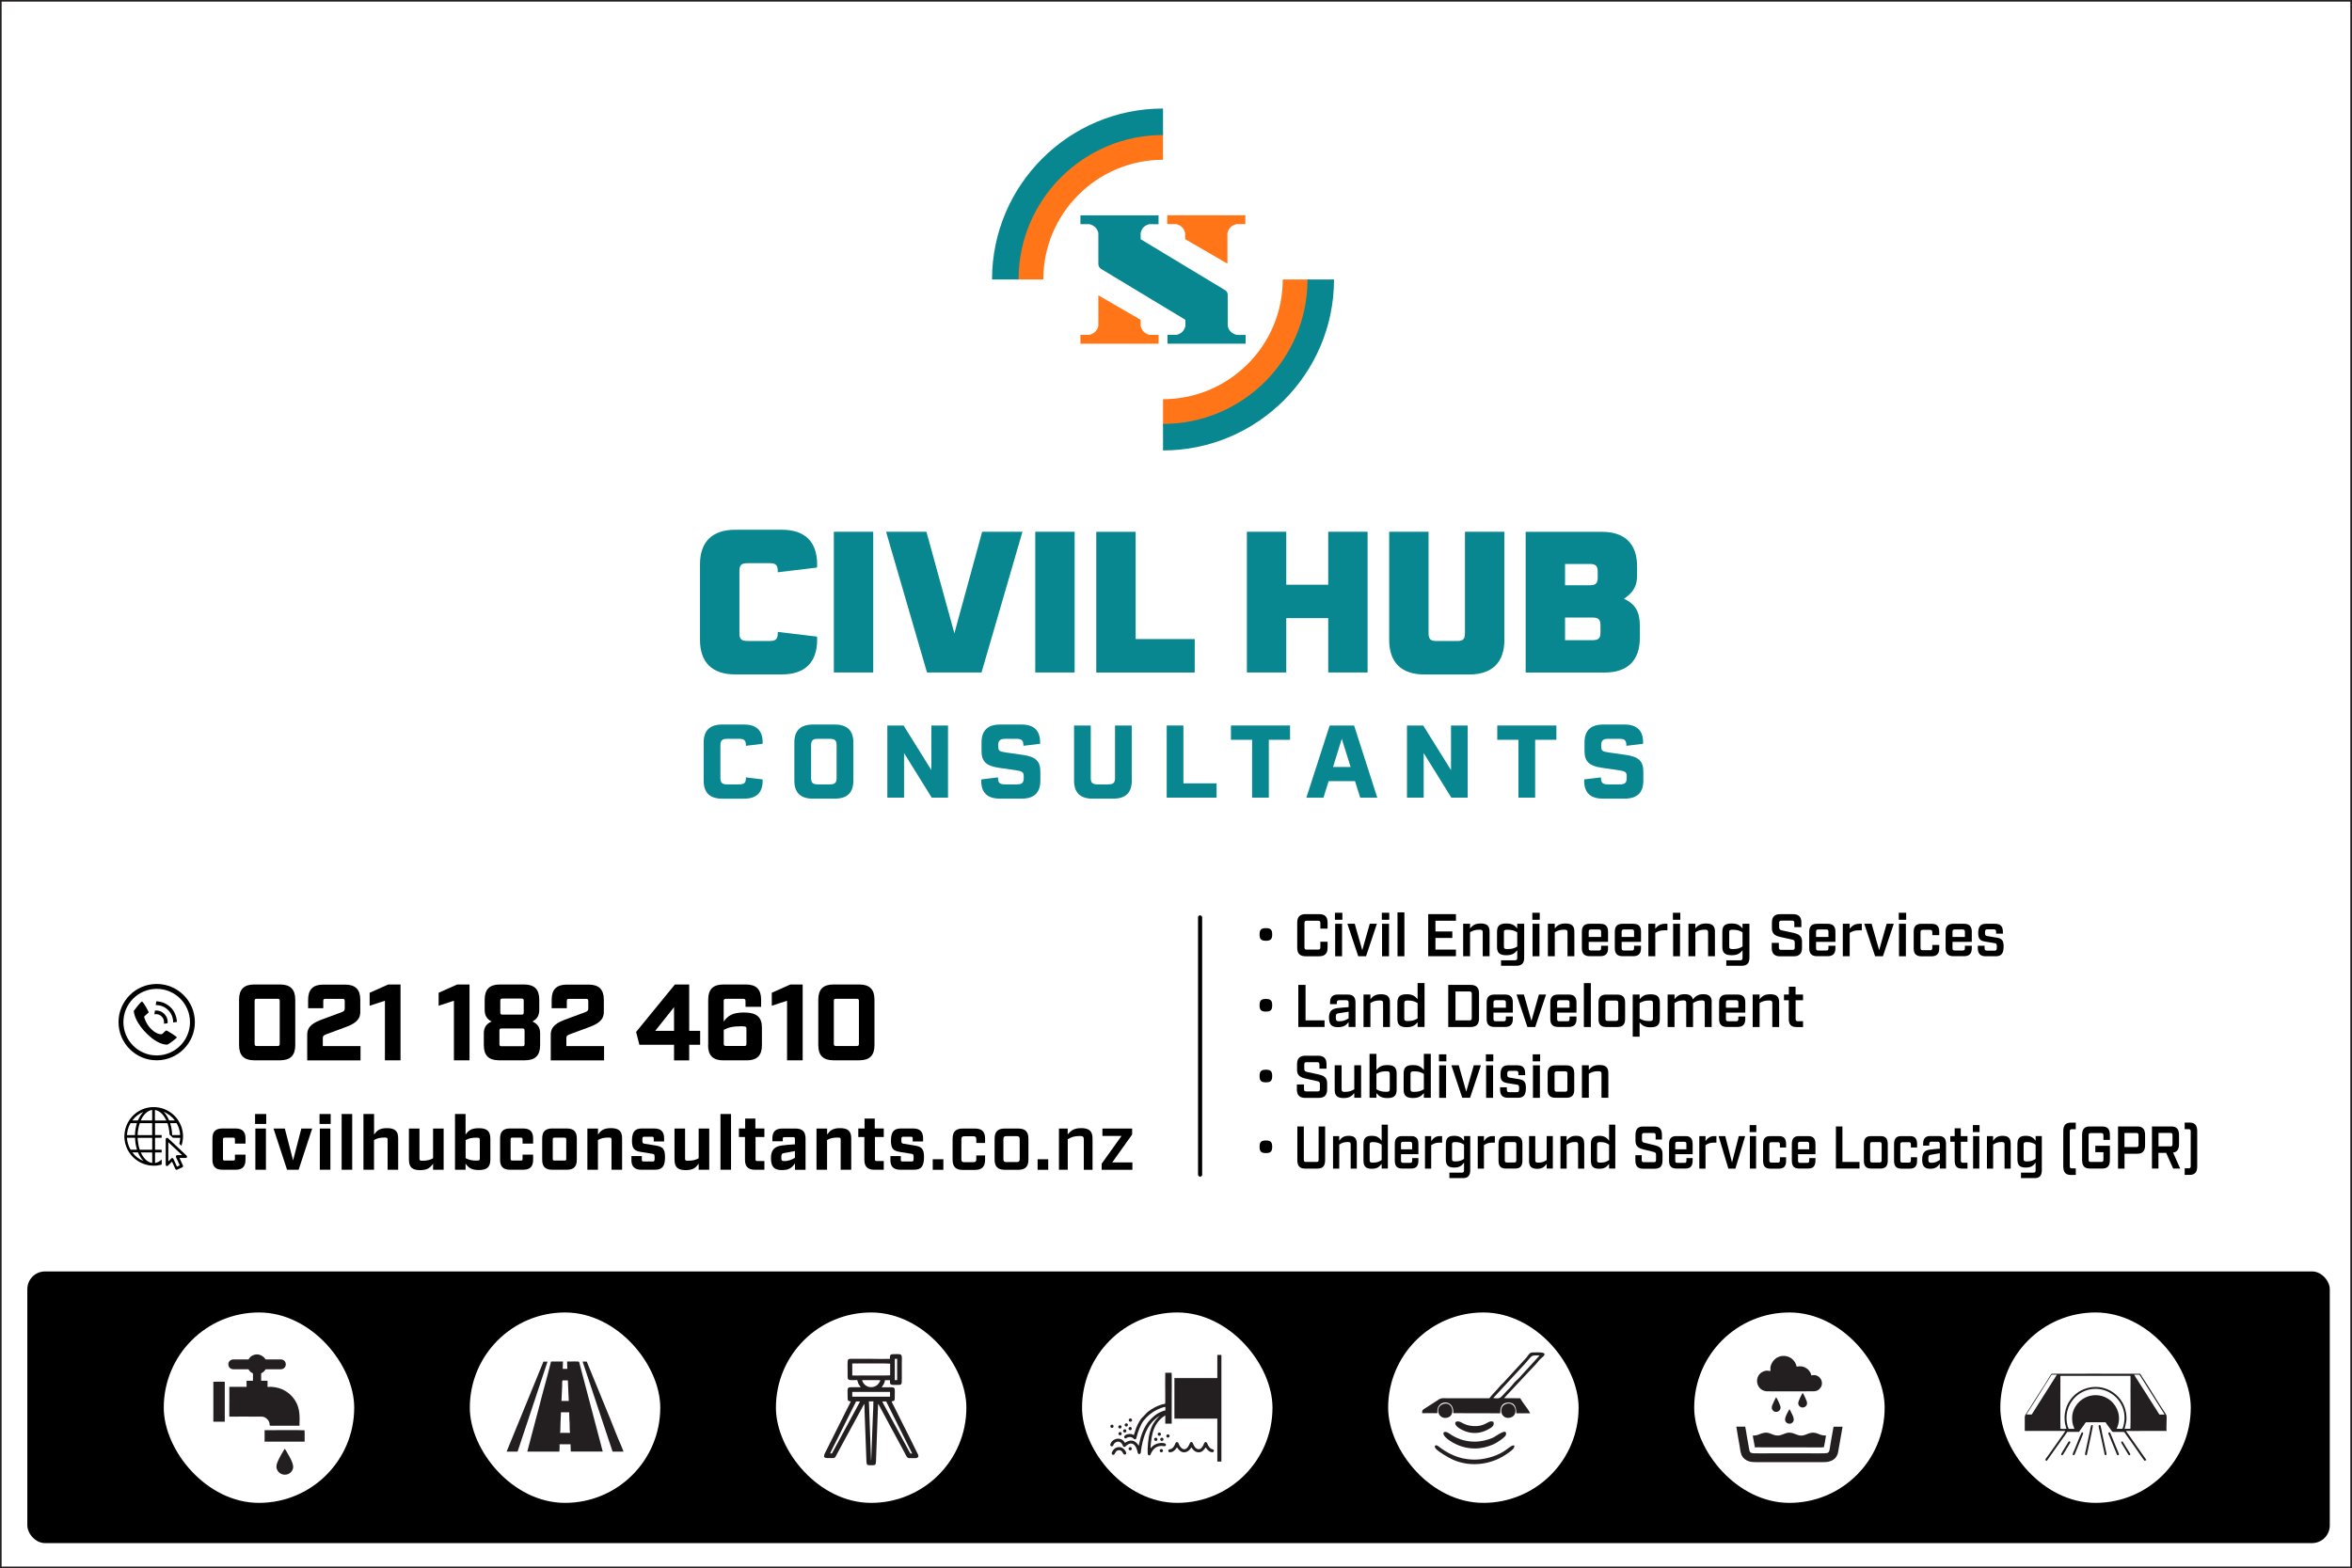 <?xml version="1.0" encoding="UTF-8"?><svg id="Layer_2" xmlns="http://www.w3.org/2000/svg" viewBox="0 0 409.76 273.27"><rect x="0" y="0" width="409.76" height="273.27" fill="#333333" stroke="none"/><defs><style>.cls-1,.cls-2{fill:#fff;}.cls-3,.cls-4{fill:#ff7517;}.cls-5,.cls-6{fill:#098791;}.cls-6,.cls-7,.cls-4{fill-rule:evenodd;}.cls-7{fill:#231f20;}.cls-2{stroke:#231f20;stroke-miterlimit:10;stroke-width:.28px;}</style></defs><g id="Layer_1-2"><rect class="cls-2" x=".14" y=".14" width="409.47" height="272.98"/><rect x="4.76" y="221.55" width="401.13" height="47.34" rx="3.09" ry="3.09"/><rect class="cls-1" x="28.53" y="228.7" width="33.18" height="33.18" rx="16.59" ry="16.59"/><rect class="cls-1" x="81.85" y="228.7" width="33.18" height="33.18" rx="16.59" ry="16.59"/><rect class="cls-1" x="135.18" y="228.7" width="33.18" height="33.18" rx="16.59" ry="16.59"/><rect class="cls-1" x="188.51" y="228.7" width="33.18" height="33.18" rx="16.59" ry="16.59"/><rect class="cls-1" x="241.84" y="228.7" width="33.18" height="33.18" rx="16.59" ry="16.59"/><rect class="cls-1" x="295.16" y="228.7" width="33.18" height="33.18" rx="16.59" ry="16.59"/><rect class="cls-1" x="348.49" y="228.7" width="33.18" height="33.18" rx="16.59" ry="16.59"/><g><path class="cls-7" d="M43.28,238.6h-2.19c-.42,0-.65,.04-.96-.16-.23-.15-.36-.46-.35-.73,0-.35,.2-.57,.41-.7,.27-.17,.6-.13,.95-.13h2.17l.1-.19c.63-.81,1.77-.96,2.62-.13,.08,.08,.19,.27,.27,.32h2.17c.38,0,.65-.04,.94,.14,.49,.3,.53,1.1,0,1.44-.29,.18-.58,.14-.95,.14h-2.17c-.12,.19-.2,.27-.36,.42-.21,.2-.41,.25-.43,.32v1.26h1.11v1.07c.85-.08,1.86,.11,2.53,.41,.99,.45,1.77,1.12,2.34,2.07,.81,1.36,.74,2.73,.69,4.28h-3.45c-2.15,0-1.65,.13-1.76-.4-.04-.19-.09-.3-.19-.47l-.1-.15h-.01c-.17-.22-.44-.42-.74-.51-.24-.07-.54-.05-.8-.05-.45,0-4.95-.02-5.17,0v-1.67c.02-1.15,0-2.36,0-3.52h3.01v-1.06h1.11c0-1.7,.1-1.14-.34-1.49h-.01c-.13-.12-.18-.16-.29-.3-.06-.08-.09-.13-.15-.22Z"/><path class="cls-7" d="M53.05,249.23c.05,.16,.02,1.69,.02,1.98h-6.97v-2c.36,0,6.77-.03,6.95,.02Z"/><path class="cls-7" d="M39.17,247.74h-2v-6.95c.19-.04,1.66-.02,1.99-.02v6.96Z"/><path class="cls-7" d="M49.63,252.47c.07,.08,.3,.47,.36,.58,.35,.65,.69,1.13,.94,1.85,.2,.58,.22,.97-.1,1.45-.11,.17-.33,.36-.5,.45h-.02c-.95,.51-2.09-.16-2.15-1.16-.03-.49,.23-1,.44-1.43l.19-.36v-.02l.02-.02v-.02l.46-.79c.06-.1,.12-.19,.17-.28,.04-.06,.04-.07,.08-.14l.1-.12s0,0,.02-.01Z"/></g><g><path class="cls-7" d="M97.73,246.1h1.43l.04,1.36c0,.21,.04,.23,.04,.43,0,.31,0,1.64,.08,1.79h-1.75c.07-.15,.07-1.48,.08-1.79,0-.32,.04-.33,.04-.88,0-.31,.04-.56,.04-.91h0Zm.24-5.57h.96c0,.21,.04,.41,.04,.88l.08,1.79c0,.37,.04,.57,.04,.92h-1.27c0-.69,.12-2.01,.12-2.67,0-.16,0-.32,0-.48,0-.2,.04-.22,.04-.44h0Zm-6.09,12.42h5.57c0-.25,.04-.33,.04-.6v-.68h1.91l.04,1.27h5.57l-4.02-15.25c-.16-.59,.21-.44-2.19-.44l.04,1.27h-.8l.04-1.27h-1.99c-.14,0-.13,.14-.19,.41-.59,2.4-1.36,5-1.95,7.4-.16,.65-.35,1.32-.52,1.95l-1.56,5.92Z"/><path class="cls-7" d="M88.26,252.95h1.91l5.22-15.68h-.72c-.07,.14-.14,.34-.19,.48l-6.22,15.2Z"/><path class="cls-7" d="M106.73,252.95h1.9l-.38-.97c-.59-1.31-1.44-3.5-2-4.89l-4.03-9.83h-.72l5.22,15.68Z"/></g><g><path class="cls-7" d="M212.09,240.11c-.06,.04-.14,.03-.22,.03h-7.26v7.04c1.25,0,2.5,0,3.75,0,1.13,0,2.41,.02,3.53,0,.03,0,.08,0,.11,0,.1,0,.05,0,.08,.03v7.48h.71v-18.59h-.71v4.01Z"/><path class="cls-7" d="M203,244.6c-.75,.13-1.4,.41-1.99,.73-.28,.15-.59,.35-.82,.53-.14,.11-.25,.19-.38,.31l-1,1.05c-.93,1.28-1.18,2.69-1.27,2.84-.26-.12-.44-.21-.79-.19-1.18,.09-1.01,.86-.57,.76,.07-.02,.09-.05,.15-.09,.29-.21,.81-.19,1.13,.11,.05,.04,.07,.09,.13,.13,.13,.08,.3,0,.35-.08,.04-.07,.09-.31,.11-.4,.21-.85,.69-2.15,1.23-2.8,.63-.77,1.33-1.37,2.23-1.82,.35-.18,1.08-.48,1.52-.53v.62c-.31,.04-.74,.23-.99,.35-.61,.28-1.08,.7-1.55,1.17-.2,.19-.47,.5-.62,.73-.41,.62-.64,1.07-.91,1.78-.12,.33-.24,.69-.32,1.03-.04,.16-.23,1.04-.26,1.1l-.02-.02c-.15-.2-.11-.24-.38-.49-.92-.88-1.88-.03-1.99,0-.18-.2-.16-.32-.52-.55-.61-.39-1.51-.11-1.87,.47-.08,.13-.11,.26-.17,.36v.15s.14,.27,.38,.16c.16-.07,.15-.24,.24-.38,.28-.43,1.08-.73,1.51,.13,.08,.16,.07,.32,.24,.36,.28,.08,.32-.21,.77-.45,.15-.08,.29-.14,.49-.13,.65,.01,.97,.83,1.1,1.35,.05,.19,.04,.35,.16,.44,.17,.12,.37,0,.41-.14,.04-.12,.05-.39,.07-.53,.24-1.66,.77-3.59,1.91-4.85,.3-.33,.89-.88,1.36-1.11-.02,.03-.24,.23-.29,.27l-.52,.6c-.44,.67-.63,.94-.91,1.91-.17,.6-.28,1.26-.34,1.92-.03,.36-.16,1.94,.02,2.13,.11,.11,.29,.1,.38-.02,.04-.05,.14-.3,.18-.38,.41-.81,1.13-1.33,2.19-1.13,.41,.08,.48-.41,.11-.5-.33-.08-.71-.07-1.04,0-.4,.08-.84,.29-1.11,.57l-.28,.31c-.03-.45,.1-1.41,.17-1.87,.09-.54,.25-1.15,.45-1.62,.32-.75,.73-1.29,1.29-1.79,.17-.15,.38-.28,.59-.43,.06-.03-.07-.05,.07-.02v1.42h1.09c0-.37,.01-.74,0-1.11v-3.32c0-.73,.04-3.8-.02-4.42h-1.08c-.04,.87,0,1.8,0,2.67v2.02c0,.08,.03,.6-.03,.65Z"/><path class="cls-7" d="M205.06,252.21c.25,.38,.62,.85,1.23,.86,.44,0,.79-.25,1.04-.54,.1-.12,.18-.27,.24-.31,.08,.1,.13,.2,.22,.3,.25,.3,.59,.55,1.03,.55,.66,0,.95-.47,1.23-.86,.09,.07,.42,.78,1.12,.85,.2,.02,.36-.14,.31-.33-.06-.2-.24-.17-.41-.24-.16-.07-.26-.18-.37-.3-.31-.35-.35-.74-.49-.85-.36-.28-.5,.37-.61,.57l-.2,.29c-.35,.48-.93,.44-1.32-.18-.3-.47-.26-.79-.57-.74-.25,.04-.2,.32-.52,.8-.48,.71-1.07,.56-1.52-.23-.07-.12-.14-.38-.21-.46-.11-.14-.34-.14-.43,0-.06,.1-.14,.33-.2,.45-.54,1.02-1.03,.49-1.09,.92-.03,.24,.15,.32,.37,.3,.19-.02,.36-.08,.5-.17,.21-.13,.37-.3,.5-.49,.04-.06,.08-.15,.14-.19Z"/><path class="cls-7" d="M194.83,252.17c-.41,.07-.55,.16-.77,.38-.11,.11-.44,.54-.37,.78,.04,.14,.22,.23,.38,.15,.22-.1,.26-.85,.98-.78,.62,.06,.54,.86,.96,.76,.14-.03,.24-.19,.18-.36-.16-.45-.7-1.04-1.35-.93Z"/><path class="cls-7" d="M212.08,247.21s.02-.02-.08-.03c-.03,0-.08,0-.11,0-1.13,.02-2.4,0-3.53,0-1.25,0-2.5,0-3.75,0v-7.04h7.26c.09,0,.16,.01,.22-.03h-7.5v7.09h7.49Z"/><path class="cls-7" d="M203,244.6c.07-.05,.03-.57,.03-.65v-2.02c0-.88-.03-1.8,0-2.68h1.08c.05,.62,.01,3.69,.02,4.42v3.32c0,.37-.02,.74,0,1.11h-1.09v-1.42c-.14-.03-.01,0-.07,.02,.06,.03,.03,0,.05,.07v.26c0,.25-.02,.93,0,1.09h1.12v-1.09c0-1.12,.03-2.24,.01-3.36,0-.35,.02-4.25-.02-4.44h-1.11c-.03,.12-.02,3.6-.01,4.01v1.36Z"/><path class="cls-7" d="M196.84,247.19c-.35,.12-.19,.65,.19,.53,.34-.1,.19-.66-.19-.53Z"/><path class="cls-7" d="M195,248.38c-.34,.14-.12,.66,.22,.52,.33-.13,.17-.68-.22-.52Z"/><path class="cls-7" d="M202.26,252.51c-.38,.1-.22,.63,.13,.55,.38-.09,.23-.65-.13-.55Z"/><path class="cls-7" d="M193.64,248.27c-.36,.11-.19,.65,.18,.53,.32-.1,.2-.66-.18-.53Z"/><path class="cls-7" d="M196.12,248.04c-.17,.08-.23,.22-.16,.37,.05,.11,.21,.22,.37,.15,.34-.15,.12-.67-.21-.52Z"/><path class="cls-7" d="M201.88,249.65c-.38,.16-.12,.67,.21,.52,.33-.14,.13-.66-.21-.52Z"/><path class="cls-7" d="M203.41,249.95c-.4,.11-.2,.65,.14,.55,.36-.11,.22-.64-.14-.55Z"/><path class="cls-7" d="M195.87,249.07c-.38,.12-.17,.67,.19,.53,.31-.12,.18-.65-.19-.53Z"/><path class="cls-7" d="M202.3,250.55c-.35,.18-.1,.66,.24,.51,.32-.14,.1-.68-.24-.51Z"/><path class="cls-7" d="M196.79,252.19c-.35,.18-.12,.63,.21,.52,.36-.12,.15-.7-.21-.52Z"/><path class="cls-7" d="M201.24,250.55c-.33,.14-.12,.66,.23,.52,.31-.13,.16-.68-.23-.52Z"/><path class="cls-7" d="M195.1,249.54c-.41,.08-.25,.64,.1,.56,.14-.03,.24-.15,.22-.33-.02-.14-.16-.26-.32-.23Z"/><path class="cls-7" d="M196.79,248.68c-.35,.16-.12,.64,.21,.52,.32-.11,.15-.69-.21-.52Z"/></g><path class="cls-7" d="M151.38,244.2h.78c.02,.23-.07,2.21-.09,2.58-.1,2.12-.15,4.3-.24,6.44,0,.22-.02,.45-.03,.67,0,.1,0,.51-.05,.59l-.37-10.28h0Zm7.22,9.06c-.21-.34-.42-.77-.62-1.13-.61-1.08-1.23-2.3-1.84-3.39-.21-.38-.4-.77-.62-1.14l-1.23-2.27c-.18-.34-.45-.78-.59-1.12h.69l4.52,9.06h-.31Zm-13.97,0c.03-.14,.97-1.98,1.12-2.27l2.83-5.67c.18-.37,.38-.78,.57-1.12h.68c-.02,.11-1.06,1.96-1.21,2.27-.19,.38-.42,.78-.62,1.14-.21,.37-.4,.75-.61,1.13-.62,1.11-1.22,2.3-1.84,3.4-.21,.38-.4,.76-.61,1.12h-.31Zm3.85-10.71h6.58v.82h-6.58v-.82h0Zm4.86-2.06c0,.32-.38,.74-.54,.87-.24,.2-.61,.36-1.04,.36-.45,0-.78-.18-1.04-.38-.15-.12-.5-.54-.52-.85h3.14Zm2.56-3.71h.4v3.71h-.41v-3.71h.01Zm-7.42,.82c.19-.03,.61-.01,.83-.01,.91,0,5.65-.03,5.77,.03v2.04c-.14,.04-4.43,.02-4.96,.02-.47,0-1.19,.04-1.64,0v-2.06h0Zm6.59-.82c-1.04,.04-2.18,.01-3.22,0-1.07,0-2.15,0-3.21,0-1.1,0-.99-.21-.97,2.22,0,.27,0,.54,0,.8,0,.29-.01,.48,.18,.61,.22,.15,1.16,.04,1.5,.08,.21,.89,.37,.81,.6,1.23-.45,0-.91,0-1.36,0-1.1-.01-.92,.01-.92,1.71,0,.51,0,.75,.55,.76-.02,.13-.53,1.09-.63,1.29-.21,.44-.43,.86-.65,1.3l-3.24,6.48c-.48,.95,.4,.8,.84,.81,1,.01,.85,.06,1.26-.67,.69-1.23,1.35-2.57,2.05-3.79l2.72-5c.06,.38,.05,1.03,.06,1.44l.32,8.61c.03,.7,.17,.65,.82,.66,.66,0,.82,.02,.84-.66l.26-7.17c.04-.95,.06-1.91,.11-2.86l.07,.08s.03,.06,.05,.08l1.27,2.36c.44,.86,.91,1.68,1.36,2.52,.45,.84,.89,1.68,1.36,2.52,1.2,2.14,.69,1.88,1.98,1.89,.32,0,.64,.06,.83-.14,.21-.23,.05-.46-.06-.69-.21-.44-.43-.86-.65-1.3-.44-.86-.84-1.75-1.29-2.6-.42-.8-.88-1.76-1.3-2.59l-.97-1.94c-.09-.17-.26-.47-.3-.62,.59-.08,.55-.19,.55-.79,0-1.67,.21-1.67-.96-1.68-.41,0-.92,.03-1.32,0,.24-.34,.51-.65,.58-1.23h.87c-.01,.57-.04,.82,.59,.82,1.55,0,1.48,.19,1.47-1.3v-2.77c0-.38,.1-1-.17-1.2-.2-.15-1.02-.08-1.33-.08-.24,0-.41,.03-.51,.2-.08,.15-.06,.43-.05,.62Z"/><g><path class="cls-7" d="M360.03,246.93c0-1.29,.63-2.6,1.51-3.47,.74-.73,1.99-1.45,3.52-1.45,2.8,0,5.07,2.27,5.07,5,0,.57-.14,1.56-.38,1.96h-.99c.1-.31,.24-.57,.32-.95,.36-1.75-.42-3.45-1.93-4.35-.55-.33-1.27-.56-2.03-.56-2.32,0-4.12,1.89-4.12,3.97,0,1.29,.36,1.58,.39,1.9h-.99c-.28-.54-.38-1.37-.38-2.04h0Zm-.03,2.01c-.06-.35-.22-.56-.29-1.31-.1-.98,.05-1.87,.43-2.75,.22-.52,.36-.64,.6-1.03,.1-.17,.25-.3,.37-.44,.29-.36,.94-.84,1.37-1.07,1.63-.88,3.58-.9,5.2,0,1.42,.8,2.42,2.14,2.71,3.8,.08,.48,.11,1.03,.05,1.51-.06,.5-.3,1.3-.3,1.32h1.01c.05-.15,.02-5.9,.02-6.9,0-.75,.03-1.58,0-2.32h-12.18c-.05,.05-.03,.17-.03,.27,0,1.17-.03,8.74,.01,8.95,.13,.04,.91,.04,1.05,0l-.03-.03h0Zm17.12-2.45c-.26,0-.54,.01-.8,0-.17,0-.15-.05-.22-.17l-.43-.69c-.11-.15-.2-.31-.3-.46-.38-.63-.79-1.24-1.19-1.88l-1.78-2.8c-.1-.16-.2-.31-.3-.46l-.29-.49h.92l3.71,5.87c.13,.2,.62,.96,.67,1.08h0Zm-24.08,0c.06-.14,.21-.35,.3-.49,.87-1.4,1.84-2.84,2.67-4.21l.59-.93c.18-.31,.4-.64,.6-.95,.23-.35,.17-.37,.39-.37,.23,0,.53,0,.76,0l-4.39,6.94h-.92Zm-.29,.28v2.57h4.51c.85-.01,1.71,.02,2.56,0-.03,.13-2.02,2.88-2.19,3.15-.08,.12-.16,.23-.22,.31l-.44,.63c-.17,.27-.6,.73-.67,.98,.12,.05,.14,.09,.27,.16,0,0,.01-.02,.02-.01l2.9-4.1c.05-.07,.08-.08,.12-.14l.11-.17c.04-.05,.02-.02,.05-.06v-.02l.04-.03v-.02l.36-.51h1.97c.1,0,.07,0,.11-.06l.07-.12c.03-.05,.02-.04,.07-.1l.65-.89c.1-.14,.19-.3,.31-.43v-.02c.05-.04,.02-.02,.08-.05h3.41c.07,.18,.48,.69,.59,.85l.46,.64c.19,.25,.11,.18,.78,.19h1.1c.47,0,.25-.01,.62,.46,.1,.13,.16,.24,.24,.34,.35,.46,.79,1.11,1.16,1.63,.27,.39,1.56,2.29,1.85,2.62l.17-.1h.02l.11-.07c-.09-.13-.14-.19-.23-.33l-2.4-3.41c-.14-.24-.33-.47-.47-.67-.12-.18-.34-.43-.45-.65,1.07,.04,2.25,0,3.34,0h3.74c-.11-.46,.07-2.41-.03-2.71-.05-.15-.94-1.5-1.06-1.68l-.71-1.12-.02-.04-.02-.04c-.22-.39-.49-.75-.71-1.12v-.02l-1.01-1.58c-.06-.1-.11-.17-.17-.27l-.54-.84c-.05-.07-.3-.54-.39-.54h.03c-1.4,0-15.26-.03-15.39,0-.11,.05-.46,.66-.6,.88-.03,.05-.1,.15-.14,.22-.05,.08-.1,.17-.15,.25-.28,.45-.57,.95-.88,1.37-.18,.25-.37,.61-.59,.93-.44,.65-.75,1.2-1.17,1.84l-.87,1.38c-.11,.18-.25,.29-.25,.52Z"/><path class="cls-7" d="M366.89,253.57c.2-.11,.07-.43,.03-.6l-.6-2.8c-.01-.06-.03-.1-.04-.17-.09-.42-.24-1.32-.36-1.65-.51-.18-.24,.46-.1,1.12,.11,.5,.21,.96,.31,1.43,.09,.48,.21,.96,.31,1.44,.05,.25,.1,.45,.15,.71,.04,.23,.06,.59,.31,.52Z"/><path class="cls-7" d="M363.34,253.56h.15s.04-.04,.06-.07c.04-.08-.01-.04,.06-.11,0-.17,.09-.49,.12-.61,.15-.64,.92-4.28,.89-4.35-.06-.1-.17-.15-.27-.06-.1,.09-.23,.87-.26,1.03l-.6,2.82c-.05,.23-.1,.47-.15,.69-.04,.2-.18,.53,0,.65Z"/><path class="cls-7" d="M362.68,249.59c-.4,.74-.9,2.22-1.29,3.06-.05,.11-.31,.69-.29,.79,.02,.09,.1,.16,.21,.13,.09-.02,.08-.03,.15-.18,.05-.1,.07-.16,.11-.25l1.17-2.85c.04-.11,.07-.17,.1-.27,.07-.19,.19-.44-.17-.44Z"/><path class="cls-7" d="M367.39,249.62c-.12,.07-.11,.14-.05,.26,.04,.1,.06,.15,.11,.25,.07,.17,.14,.35,.21,.52l1.06,2.59c.08,.19,.13,.44,.35,.31,.11-.07,.1-.15,.07-.23l-.75-1.82c-.05-.13-.14-.32-.21-.52l-.43-1.03c-.05-.13-.12-.47-.35-.33Z"/><path class="cls-7" d="M360.42,251.19c-.07,.04-.05,.03-.11,.12-.04,.06-.06,.11-.09,.16-.14,.24-1.11,1.8-1.13,1.9-.03,.15,.11,.24,.25,.18,.07-.03,.23-.32,.32-.47l.32-.52v-.02l.13-.22c.07-.13,.54-.83,.57-.95,.03-.16-.1-.28-.25-.2Z"/><path class="cls-7" d="M369.8,251.17c-.48-.02-.12,.43-.05,.56,.06,.11,.12,.19,.19,.31l.57,.95c.09,.13,.28,.55,.42,.59,.13,.03,.24-.07,.2-.22-.03-.1-.3-.5-.38-.64l-.96-1.54Z"/><path class="cls-7" d="M363.34,253.56c.11,.13,.24-.05,.27-.18-.07,.07-.02,.03-.06,.11-.02,.03-.04,.05-.06,.08h-.15Z"/></g><g><path class="cls-7" d="M308.43,238.91c-.47-.07-.73-.13-1.18,.05-1.71,.67-1.44,3.21,.43,3.47,.27,.04,6.51,.01,7.52,.01,.55,0,1.07,.06,1.5-.19,.22-.13,.39-.32,.53-.53l.05-.09c.31-.66,.07-1.43-.55-1.82-.38-.24-.68-.22-1.15-.14-.03-.05-.05-.13-.06-.18-.09-.26-.11-.3-.26-.53-.14-.21-.3-.38-.54-.53-.54-.35-.94-.42-1.71-.29-.1-.35-.15-.52-.32-.8-.07-.11-.16-.22-.24-.31-1.06-1.19-3.21-1.03-3.91,.83-.13,.34-.12,.67-.1,1.05Z"/><path class="cls-7" d="M304.06,248.6h-1.56c0,.18,.52,3.02,.56,3.29,.2,1.22,.2,2.03,1.27,2.6,.5,.27,1.11,.29,1.65,.29h11.57c.79,0,1.29-.05,1.93-.48,.13-.09,.28-.24,.37-.37,.02-.02,.03-.04,.05-.07l.17-.31c.11-.25,.11-.3,.17-.57l.75-4.27s0-.05,.02-.1h-1.57c-.1,.38-.59,3.34-.69,3.95-.09,.52-.18,.65-.85,.68-.99,.04-2.07,0-3.08,0h-6.15c-1,0-2.08,.04-3.08,0-.22,0-.48-.04-.63-.16-.16-.13-.17-.27-.22-.54-.07-.43-.15-.86-.23-1.3l-.23-1.32c-.07-.43-.13-.87-.23-1.3Z"/><path class="cls-7" d="M305.5,250.15h-.11v.16c.07,.33,.29,1.72,.36,1.91,.2-.05,1.23-.01,1.51-.01h7.52c.06,0,2.92,.04,2.98-.03,.04-.08,.34-1.81,.36-2.04-1.35,.08-1.59-.92-3.21-.28-.52,.21-.96,.4-1.61,.22-.47-.13-.94-.42-1.5-.44-.6-.02-1.03,.28-1.55,.42-.64,.19-1.04,.05-1.59-.17-.57-.23-.93-.35-1.62-.15-.76,.22-.57,.33-1.53,.42Z"/><path class="cls-7" d="M314.06,242.71c-.12,.13-.58,1.13-.67,1.36-.11,.3-.17,.55,0,.82,.28,.47,.99,.52,1.32,.01,.16-.26,.13-.53,.02-.81-.11-.28-.53-1.24-.68-1.38Z"/><path class="cls-7" d="M309.44,243.48c-.12,.12-.58,1.12-.67,1.36-.11,.29-.16,.55,.01,.82,.42,.68,1.44,.35,1.43-.4,0-.35-.66-1.68-.77-1.78Z"/><path class="cls-7" d="M311.75,245.55l-.36,.65c-.22,.46-.57,1.1-.3,1.52,.23,.35,.67,.47,1.04,.27,.71-.4,.24-1.25-.02-1.77-.06-.13-.11-.22-.17-.34-.05-.09-.13-.28-.19-.33Z"/><path class="cls-7" d="M305.38,250.24c-.03,.12-.01,.05,.02,.07l-.02-.07v-.1h.12s0,0-.07-.02c-.04,0-.03,0-.08,0l.03,.12Z"/></g><g><g><path class="cls-7" d="M265.36,237.98c1.72-1.84,1.17-1.85,2.86-1.78l-3.48,3.81c-.32,.37-.63,.57-.94,.93-.28,.33-.52,.66-.82,.96-1.81,1.79-1.34,1.87-2.83,1.71l5.21-5.63h0Zm-5.89,5.67c-2.41,0-4.82,0-7.22,0-.65,0-1.07-.11-1.57,.2l-2.15,1.39c-.51,.35-.82,.36-.76,1.01h2.66c-.32-2.39,2.98-2.57,2.75,0l8.2,.02c-.05-.96,.24-1.79,1.26-1.86,1.23-.07,1.51,.74,1.53,1.86h2.42c-.41-.83-1.41-1.96-1.74-2.62l-2.82-.02,5.63-6.01c.33-.39,.55-.71,.96-1.04,1.43-1.14-.77-.91-1.67-.91-.49,0-.76,.58-1.01,.89l-3.7,4.03c-.32,.4-.65,.62-.97,1.01-.57,.71-1.26,1.34-1.79,2.04Z"/><path class="cls-7" d="M256.89,251.21c-1.67,0-3.18-.54-4.45-1.45-.9-.65-1.7,.05,.15,1.29,1.26,.85,2.79,1.37,4.41,1.35,1.16-.01,2.22-.3,3.16-.71,.61-.27,2.12-1.26,2.2-1.67,.28-1.36-1.81,.31-2.25,.5-.95,.41-2.04,.69-3.22,.69Z"/><path class="cls-7" d="M262.77,253.18c.65-.48,1.15-.84,1.04-1.3-.58-.17-1.29,.98-3.17,1.71-6.13,2.39-9.89-1.66-10.33-1.73-.39-.06-.44,.22-.2,.54,.4,.53,2.24,1.61,3.03,1.96,3.16,1.39,6.87,.85,9.62-1.18Z"/><path class="cls-7" d="M260.18,247.77c-.95-.46-1.23,.94-3.72,.71-.72-.07-1.26-.27-1.82-.59-1.25-.7-1.92,.51,.61,1.5,1.3,.51,2.68,.38,3.91-.26,.74-.39,1.24-.69,1.02-1.36Z"/></g><path class="cls-7" d="M262.52,244.59c-1.57,.35-1.16,2.79,.52,2.45,1.62-.33,1.1-2.81-.52-2.45Z"/><path class="cls-7" d="M251.51,244.62c-1.64,.44-1.02,2.85,.68,2.4,1.4-.37,.95-2.84-.68-2.4Z"/></g><g><path d="M41.65,182.12v-7.93c0-1.79,.85-2.64,2.64-2.64h4.51c1.79,0,2.64,.85,2.64,2.64v7.93c0,1.79-.85,2.64-2.64,2.64h-4.51c-1.79,0-2.64-.85-2.64-2.64Zm6.7,.15c.28,0,.38-.09,.38-.38v-7.47c0-.28-.09-.38-.38-.38h-3.61c-.28,0-.38,.09-.38,.38v7.47c0,.28,.09,.38,.38,.38h3.61Z"/><path d="M53.52,180.31c0-1.51,1.11-2.13,2.72-2.72l3.06-1.13c.49-.19,.76-.26,.76-.75v-1.28c0-.28-.09-.38-.38-.38h-2.98c-.28,0-.38,.09-.38,.38v1.25h-2.64v-1.47c0-1.79,.85-2.64,2.64-2.64h3.81c1.79,0,2.64,.85,2.64,2.64v2.11c0,1.51-1.11,2.13-2.72,2.72l-3.06,1.13c-.49,.19-.75,.26-.75,.75v1.36h6.57v2.49h-9.29v-4.45Z"/><path d="M67.06,174.38l-2.66,.87v-2.26l3.23-1.44h2.15v13.21h-2.72v-10.38Z"/><path d="M79.08,174.38l-2.66,.87v-2.26l3.23-1.44h2.15v13.21h-2.72v-10.38Z"/><path d="M84.29,182.12v-2.08c0-.93,.4-1.62,1.34-2.04-.87-.47-1.19-1.11-1.19-2.04v-1.77c0-1.79,.85-2.64,2.64-2.64h4.23c1.79,0,2.64,.85,2.64,2.64v1.77c0,.93-.32,1.57-1.19,2.04,.94,.41,1.34,1.11,1.34,2.04v2.08c0,1.79-.85,2.64-2.64,2.64h-4.53c-1.79,0-2.64-.85-2.64-2.64Zm6.72,.19c.28,0,.38-.09,.38-.38v-2.34c0-.28-.09-.38-.38-.38h-3.62c-.28,0-.38,.09-.38,.38v2.34c0,.28,.09,.38,.38,.38h3.62Zm-.15-5.51c.28,0,.38-.09,.38-.38v-2.04c0-.28-.09-.38-.38-.38h-3.32c-.28,0-.38,.09-.38,.38v2.04c0,.28,.09,.38,.38,.38h3.32Z"/><path d="M95.95,180.31c0-1.51,1.11-2.13,2.72-2.72l3.06-1.13c.49-.19,.76-.26,.76-.75v-1.28c0-.28-.09-.38-.38-.38h-2.98c-.28,0-.38,.09-.38,.38v1.25h-2.64v-1.47c0-1.79,.85-2.64,2.64-2.64h3.81c1.79,0,2.64,.85,2.64,2.64v2.11c0,1.51-1.11,2.13-2.72,2.72l-3.06,1.13c-.49,.19-.75,.26-.75,.75v1.36h6.57v2.49h-9.29v-4.45Z"/><path d="M117.43,182.05h-6.04l-.57-2.23,6.76-8.27h2.49v8.08h1.91v2.42h-1.91v2.72h-2.64v-2.72Zm0-2.42v-4.13l-3.28,4.13h3.28Z"/><path d="M123.38,182.12v-7.93c0-1.79,.85-2.64,2.64-2.64h3.94c1.79,0,2.64,.85,2.64,2.64v1.25h-2.72v-1.02c0-.25-.13-.38-.38-.38h-3.04c-.25,0-.38,.13-.38,.38v3.59c.68-.94,1.45-1.58,3.53-1.58,2.28,0,3.13,.85,3.13,2.64v3.06c0,1.79-.85,2.64-2.64,2.64h-4.1c-1.79,0-2.64-.85-2.64-2.64Zm6.28,.15c.28,0,.38-.09,.38-.38v-2.68c0-.28-.09-.38-.89-.38-1.51,0-2.26,.21-3.06,.62v2.43c0,.28,.09,.38,.38,.38h3.19Z"/><path d="M137.12,174.38l-2.66,.87v-2.26l3.23-1.44h2.15v13.21h-2.72v-10.38Z"/><path d="M142.56,182.12v-7.93c0-1.79,.85-2.64,2.64-2.64h4.51c1.79,0,2.64,.85,2.64,2.64v7.93c0,1.79-.85,2.64-2.64,2.64h-4.51c-1.79,0-2.64-.85-2.64-2.64Zm6.7,.15c.28,0,.38-.09,.38-.38v-7.47c0-.28-.09-.38-.38-.38h-3.61c-.28,0-.38,.09-.38,.38v7.47c0,.28,.09,.38,.38,.38h3.61Z"/></g><g><g><path d="M24.75,174.49c.12,.15,.25,.3,.35,.45,.28,.42,.53,.85,.75,1.31,.07,.15,.07,.16-.05,.27-.16,.14-.33,.28-.49,.43-.21,.19-.23,.22-.13,.49,.37,1.05,.99,1.91,1.95,2.49,.27,.16,.57,.27,.89,.29,.13,0,.23-.02,.32-.11,.11-.11,.22-.22,.33-.33,.06-.06,.12-.11,.19-.16,.07-.06,.15-.07,.23-.02,.31,.18,.62,.36,.92,.55,.22,.14,.43,.29,.64,.45,.06,.04,.11,.1,.16,.14v.04c-.06,.06-.12,.13-.18,.19-.46,.39-.93,.76-1.46,1.05h-.31s-.03-.01-.04-.01c-.37-.04-.71-.15-1.04-.3-.6-.27-1.14-.64-1.63-1.07-.8-.69-1.51-1.46-2.06-2.36-.31-.5-.56-1.03-.7-1.6-.03-.12-.05-.25-.08-.38v-.15c.22-.29,.43-.58,.66-.86,.23-.28,.46-.56,.75-.78,.01,0,.03,0,.04,0Z"/><path d="M30.81,178.07l-.64,.1c0-.84-.29-1.57-.88-2.16-.59-.59-1.32-.87-2.16-.88,.03-.18,.05-.36,.08-.54,0-.03,0-.07,0-.1h.22s.04,.01,.06,.01c.32,.03,.64,.09,.94,.21,1.27,.51,2.04,1.43,2.32,2.77,.03,.13,.04,.26,.06,.4v.19Z"/><path d="M26.9,176.74l.09-.64c1.17-.16,2.35,.87,2.21,2.2l-.64,.09c.07-.49-.04-.91-.39-1.26-.35-.35-.77-.47-1.27-.39Z"/></g><path d="M27.3,184.76c-3.67,0-6.65-2.98-6.65-6.65s2.98-6.65,6.65-6.65,6.65,2.98,6.65,6.65-2.98,6.65-6.65,6.65Zm0-12.45c-3.2,0-5.8,2.6-5.8,5.8s2.6,5.8,5.8,5.8,5.8-2.6,5.8-5.8-2.6-5.8-5.8-5.8Z"/></g><g><path d="M37.01,202.1v-3.73c0-1.18,.55-1.73,1.73-1.73h2.3c1.18,0,1.73,.55,1.73,1.73v.9h-1.84v-.74c0-.21-.08-.29-.29-.29h-1.5c-.21,0-.29,.08-.29,.29v3.41c0,.21,.08,.29,.29,.29h1.5c.21,0,.29-.08,.29-.29v-.74h1.84v.9c0,1.18-.55,1.73-1.73,1.73h-2.3c-1.18,0-1.73-.55-1.73-1.73Z"/><path d="M44.44,194.12h1.94v1.73h-1.94v-1.73Zm.05,2.53h1.84v7.18h-1.84v-7.18Z"/><path d="M47.65,196.65h1.97l1.44,5.55,1.44-5.55h1.89l-2.36,7.18h-2.02l-2.36-7.18Z"/><path d="M55.67,194.12h1.94v1.73h-1.94v-1.73Zm.05,2.53h1.84v7.18h-1.84v-7.18Z"/><path d="M59.52,194.12h1.84v9.71h-1.84v-9.71Z"/><path d="M63.33,194.12h1.84v3.58c.48-.67,.94-1.12,2.26-1.12,1.4,0,1.94,.55,1.94,1.78v5.47h-1.84v-5.26c0-.27-.08-.35-.47-.35-.89,0-1.36,.13-1.9,.43v5.18h-1.84v-9.71Z"/><path d="M71.24,202.12v-5.47h1.84v5.26c0,.27,.08,.35,.47,.35,.89,0,1.36-.13,1.9-.43v-5.18h1.84v7.18h-1.84v-1.05c-.48,.66-.94,1.12-2.26,1.12-1.4,0-1.94-.55-1.94-1.78Z"/><path d="M81.11,202.77v1.06h-1.84v-9.71h1.84v3.59c.48-.67,.94-1.12,2.32-1.12,1.45,0,2,.55,2,1.86v3.57c0,1.32-.55,1.86-2,1.86-1.37,0-1.84-.45-2.32-1.12Zm2.48-.96v-3.14c0-.35-.08-.43-.53-.43-.93,0-1.4,.13-1.94,.43v3.14c.55,.29,1.01,.43,1.94,.43,.45,0,.53-.08,.53-.43Z"/><path d="M87.12,202.1v-3.73c0-1.18,.55-1.73,1.73-1.73h2.3c1.18,0,1.73,.55,1.73,1.73v.9h-1.84v-.74c0-.21-.08-.29-.29-.29h-1.5c-.21,0-.29,.08-.29,.29v3.41c0,.21,.08,.29,.29,.29h1.5c.21,0,.29-.08,.29-.29v-.74h1.84v.9c0,1.18-.55,1.73-1.73,1.73h-2.3c-1.18,0-1.73-.55-1.73-1.73Z"/><path d="M94.46,202.1v-3.73c0-1.18,.55-1.73,1.73-1.73h2.57c1.18,0,1.73,.55,1.73,1.73v3.73c0,1.18-.55,1.73-1.73,1.73h-2.57c-1.18,0-1.73-.55-1.73-1.73Zm3.9,.13c.21,0,.29-.08,.29-.29v-3.41c0-.21-.08-.29-.29-.29h-1.77c-.21,0-.29,.08-.29,.29v3.41c0,.21,.08,.29,.29,.29h1.77Z"/><path d="M102.34,196.65h1.84v1.05c.48-.67,.94-1.12,2.26-1.12,1.4,0,1.94,.55,1.94,1.78v5.47h-1.84v-5.26c0-.27-.08-.35-.47-.35-.89,0-1.36,.13-1.9,.43v5.18h-1.84v-7.18Z"/><path d="M110.01,202.1v-.65h1.81v.65c0,.21,.08,.29,.29,.29h1.65c.21,0,.29-.08,.29-.61,0-.6-.05-.68-.4-.73l-1.98-.32c-1.14-.19-1.57-.55-1.57-1.96,0-1.58,.55-2.13,1.73-2.13h2.14c1.18,0,1.73,.55,1.73,1.73v.53h-1.81v-.53c0-.21-.08-.29-.29-.29h-1.4c-.21,0-.29,.08-.29,.55,0,.53,.05,.61,.4,.67l1.98,.32c1.14,.19,1.57,.55,1.57,2.02,0,1.65-.55,2.19-1.73,2.19h-2.4c-1.18,0-1.73-.55-1.73-1.73Z"/><path d="M117.51,202.12v-5.47h1.84v5.26c0,.27,.08,.35,.47,.35,.89,0,1.36-.13,1.9-.43v-5.18h1.84v7.18h-1.84v-1.05c-.48,.66-.94,1.12-2.26,1.12-1.4,0-1.94-.55-1.94-1.78Z"/><path d="M125.52,194.12h1.84v9.71h-1.84v-9.71Z"/><path d="M129.79,202.1v-3.97h-1.06v-1.49h1.09v-1.73h1.78v1.73h1.57v1.49h-1.54v3.89c0,.21,.08,.29,.29,.29h1.25v1.52h-1.65c-1.18,0-1.73-.55-1.73-1.73Z"/><path d="M134.31,201.82c0-1.5,.71-2.05,1.86-2.21,.59-.08,1.42-.17,2.32-.21v-.96c0-.21-.08-.29-.29-.29h-1.54c-.21,0-.29,.08-.29,.29v.43h-1.81v-.49c0-1.18,.55-1.73,1.73-1.73h2.32c1.18,0,1.73,.55,1.73,1.73v5.46h-1.84v-1.12c-.48,.67-.94,1.17-2.25,1.17-1.38,0-1.93-.57-1.93-2.06Zm4.18-.07v-1.18l-1.9,.36c-.35,.07-.47,.16-.47,.71s.08,.68,.48,.68c.88,0,1.34-.27,1.89-.56Z"/><path d="M142.26,196.65h1.84v1.05c.48-.67,.94-1.12,2.26-1.12,1.4,0,1.94,.55,1.94,1.78v5.47h-1.84v-5.26c0-.27-.08-.35-.47-.35-.89,0-1.36,.13-1.9,.43v5.18h-1.84v-7.18Z"/><path d="M150.59,202.1v-3.97h-1.06v-1.49h1.09v-1.73h1.78v1.73h1.57v1.49h-1.54v3.89c0,.21,.08,.29,.29,.29h1.25v1.52h-1.65c-1.18,0-1.73-.55-1.73-1.73Z"/><path d="M155.13,202.1v-.65h1.81v.65c0,.21,.08,.29,.29,.29h1.65c.21,0,.29-.08,.29-.61,0-.6-.05-.68-.4-.73l-1.98-.32c-1.14-.19-1.57-.55-1.57-1.96,0-1.58,.55-2.13,1.73-2.13h2.14c1.18,0,1.73,.55,1.73,1.73v.53h-1.81v-.53c0-.21-.08-.29-.29-.29h-1.4c-.21,0-.29,.08-.29,.55,0,.53,.05,.61,.4,.67l1.98,.32c1.14,.19,1.57,.55,1.57,2.02,0,1.65-.55,2.19-1.73,2.19h-2.4c-1.18,0-1.73-.55-1.73-1.73Z"/><path d="M162.5,202h1.85v1.84h-1.85v-1.84Z"/><path d="M165.96,202.08v-3.67c0-1.2,.56-1.76,1.76-1.76h2.14c1.2,0,1.76,.56,1.76,1.76v.76h-1.53v-.66c0-.37-.15-.51-.51-.51h-1.58c-.37,0-.51,.13-.51,.51v3.49c0,.37,.13,.51,.51,.51h1.58c.36,0,.51-.13,.51-.51v-.66h1.53v.76c0,1.2-.56,1.76-1.76,1.76h-2.14c-1.2,0-1.76-.56-1.76-1.76Z"/><path d="M173.28,202.08v-3.67c0-1.2,.56-1.76,1.76-1.76h2.37c1.2,0,1.76,.56,1.76,1.76v3.67c0,1.2-.56,1.76-1.76,1.76h-2.37c-1.2,0-1.76-.56-1.76-1.76Zm3.86,.41c.36,0,.51-.13,.51-.51v-3.49c0-.37-.15-.51-.51-.51h-1.82c-.37,0-.51,.13-.51,.51v3.49c0,.37,.13,.51,.51,.51h1.82Z"/><path d="M180.77,202h1.85v1.84h-1.85v-1.84Z"/><path d="M184.48,196.65h1.53v1.02c.56-.64,1.05-1.09,2.36-1.09,1.41,0,1.97,.56,1.97,1.8v5.46h-1.52v-5.34c0-.4-.15-.55-.7-.55-.97,0-1.48,.2-2.1,.57v5.31h-1.53v-7.18Z"/><path d="M191.93,202.78l3.46-4.84h-3.33v-1.29h5.18v1.04l-3.47,4.86h3.51v1.29h-5.35v-1.05Z"/></g><g><path d="M31.6,199.65c-.12-.11-.24-.22-.36-.34,0,0-.01-.03,0-.04,.04-.17,.08-.35,.11-.52,.03-.16,.03-.32,.05-.48h-.05c-.4-.01-.79-.01-1.19-.01-.03,0-.05,0-.07-.03-.18-.17-.36-.33-.53-.5-.01,0-.02-.03-.02-.04-.02-.19-.02-.38-.05-.57-.05-.42-.14-.84-.26-1.24-.01-.05-.03-.09-.04-.14,0-.02-.02-.03-.04-.03,0,0-.01,0-.02,0-.69,0-1.38,0-2.07,0h-.05v2.08h1.15v.47h-1.15v2.08h1.15v.47h-1.15v1.84c.45-.07,.82-.29,1.16-.61,0,.02,0,.03,0,.04,0,.27,0,.54,0,.81,0,.03-.01,.04-.04,.05-.22,.06-.43,.1-.65,.14-.31,.05-.63,.06-.94,.04-.39-.02-.77-.08-1.15-.19-.66-.19-1.25-.49-1.79-.92-.51-.4-.92-.89-1.25-1.45-.26-.45-.45-.93-.56-1.44-.05-.24-.09-.47-.11-.72-.02-.23-.02-.47,0-.7,.02-.32,.07-.64,.15-.96,.09-.35,.22-.69,.38-1.01,.2-.39,.44-.75,.73-1.08,.37-.42,.8-.78,1.29-1.06,.43-.25,.89-.43,1.37-.54,.25-.06,.49-.1,.75-.12,.23-.02,.45-.02,.68-.01,.37,.02,.74,.08,1.1,.18,.35,.1,.69,.23,1.02,.4,.34,.18,.66,.4,.95,.65,.39,.33,.72,.72,.99,1.15,.31,.49,.53,1.01,.66,1.57,.05,.22,.09,.44,.11,.66,.03,.28,.03,.56,.01,.84-.03,.43-.11,.84-.25,1.25v.02Zm-5.08-3.94h-.25c-.63,0-1.25,0-1.88,0-.03,0-.05,0-.05,.04-.02,.07-.04,.14-.07,.21-.08,.28-.15,.56-.2,.85-.02,.14-.04,.29-.06,.43-.01,.12-.02,.24-.03,.36,0,.06,0,.13,0,.2h2.53v-2.08Zm-2.54,2.55s0,.02,0,.03c0,.14,.01,.28,.03,.41,.02,.21,.05,.41,.08,.62,.05,.34,.14,.66,.25,.99,0,.03,.02,.04,.05,.04,.7,0,1.4,0,2.09,0h.04v-2.08h-2.54Zm6.01-.47h1.39c-.01-.26-.05-.51-.1-.76-.1-.46-.27-.89-.5-1.29-.01-.02-.03-.03-.05-.03-.35,0-.7,0-1.05,0-.01,0-.03,0-.04,0,.22,.68,.33,1.37,.35,2.08Zm-6.14-2.08h-.03c-.35,0-.71,0-1.06,0-.02,0-.03,.01-.04,.03-.22,.39-.38,.79-.48,1.22-.05,.2-.07,.4-.1,.61-.01,.07-.01,.15-.02,.23h1.39c.02-.71,.13-1.4,.34-2.08Zm-.34,2.55h-1.39s0,.03,0,.04c0,.09,.02,.19,.03,.28,.02,.22,.07,.44,.13,.65,.1,.38,.25,.74,.45,1.08,.01,.02,.02,.03,.05,.03,.35,0,.7,0,1.05,0,.01,0,.02,0,.04,0-.22-.68-.32-1.37-.34-2.08Zm5.46-3.02s0-.02-.01-.03c-.04-.08-.08-.16-.12-.23-.22-.41-.48-.79-.84-1.09-.21-.18-.44-.32-.7-.4-.1-.03-.2-.05-.31-.08v1.84h1.98Zm-2.45-1.83s-.02,0-.03,0c-.11,.03-.22,.05-.32,.08-.32,.11-.6,.31-.84,.55-.32,.31-.56,.68-.75,1.08-.02,.04-.03,.08-.05,.12h1.98v-1.83Zm0,9.23v-1.83h-1.98s0,.02,0,.03c.12,.26,.26,.51,.43,.75,.25,.35,.55,.65,.93,.86,.19,.1,.39,.17,.61,.2Zm3.94-7.4c-.26-.34-.55-.64-.88-.89-.33-.25-.94-.59-1.08-.62l.02,.02c.15,.15,.29,.32,.41,.5,.21,.29,.38,.61,.51,.94,.01,.03,.03,.05,.07,.05,.3,0,.6,0,.89,0h.05Zm-7.41,0h.9c.08,0,.08,0,.11-.07,.21-.49,.48-.94,.84-1.34l.04-.04,.04-.04c-.78,.32-1.42,.82-1.93,1.49Zm0,5.57c.25,.34,.54,.63,.87,.88,.33,.25,.68,.46,1.06,.61,0-.01-.01-.02-.02-.03-.29-.3-.52-.63-.71-1-.07-.14-.14-.29-.21-.44,0-.02-.01-.03-.04-.03-.32,0-.63,0-.96,0Z"/><path d="M29.95,202.43c-.11,.11-.22,.22-.33,.33-.12,.12-.24,.24-.36,.36-.13,.13-.34,.07-.39-.1,0-.03,0-.06,0-.08,0-1.47,0-2.94,0-4.42,0-.14,.08-.24,.22-.25,.07,0,.13,.02,.18,.07,.18,.16,.35,.33,.53,.49,.21,.19,.42,.39,.62,.58,.18,.17,.36,.34,.54,.51,.21,.2,.42,.39,.63,.59,.18,.17,.36,.34,.54,.51,.13,.12,.25,.24,.38,.36,.08,.07,.1,.17,.06,.26-.04,.1-.12,.14-.22,.14-.35,0-.69,0-1.04,0h-.04c.04,.09,.08,.17,.11,.25,.16,.35,.32,.71,.49,1.06,.06,.13,.01,.26-.12,.32-.3,.14-.59,.27-.89,.41-.12,.05-.25,0-.3-.11-.12-.26-.24-.52-.36-.78-.07-.16-.15-.32-.22-.49Zm-.63-3.39v3.36h0s.01-.02,.02-.03c.13-.13,.26-.26,.38-.38,.05-.05,.09-.09,.14-.14,.09-.08,.23-.07,.3,.02,.04,.05,.07,.11,.1,.17,.17,.38,.35,.76,.52,1.14,.02,.04,.04,.08,.05,.11l.47-.22s0-.02,0-.03c-.11-.24-.22-.47-.32-.71-.11-.23-.21-.46-.32-.7-.02-.04-.02-.09-.02-.13,.02-.12,.13-.21,.26-.21,.26,0,.52,0,.78,0h.05l-2.42-2.27Z"/></g><path class="cls-4" d="M216.96,39.05v-1.54h-13.61v1.54h1.56c.86,.21,1.37,.74,1.56,1.56v1.06l7.37,4.27v-5.33c.19-.79,.69-1.33,1.56-1.56h1.56Z"/><path class="cls-4" d="M188.23,58.35v1.54h13.61v-1.54h-1.56c-.86-.21-1.37-.74-1.56-1.56v-1.06l-7.37-4.27v5.33c-.19,.79-.69,1.33-1.56,1.56h-1.56Z"/><path class="cls-6" d="M217.01,58.35v1.54h-13.61v-1.54h1.56c.86-.21,1.37-.74,1.56-1.56v-1.06l-14.73-8.89c-.26-.19-.41-.45-.44-.78v-5.44c-.17-.83-.71-1.33-1.56-1.56h-1.56v-1.54h13.61v1.56l-1.56-.02c-.85,.17-1.37,.69-1.56,1.56v1.06l14.76,8.91c.25,.17,.4,.42,.41,.8v5.41c.19,.79,.69,1.33,1.56,1.56h1.56Z"/><path class="cls-3" d="M181.76,48.7h-4.62c0-14.05,11.43-25.48,25.48-25.48v4.62c-11.5,0-20.86,9.36-20.86,20.86Z"/><path class="cls-5" d="M177.45,48.7h-4.62c0-16.43,13.36-29.79,29.79-29.79v4.62c-13.88,0-25.17,11.29-25.17,25.17Z"/><path class="cls-3" d="M202.62,74.18v-4.62c11.5,0,20.86-9.36,20.86-20.86h4.62c0,14.05-11.43,25.48-25.48,25.48Z"/><path class="cls-5" d="M202.62,78.49v-4.62c13.88,0,25.17-11.29,25.17-25.17h4.62c0,16.43-13.36,29.79-29.79,29.79Z"/><g><g><path class="cls-5" d="M121.95,111.49v-13.14c0-3.94,2.13-6.04,6.14-6.04h8.13c4.01,0,6.14,2.09,6.14,6.04,0,.31,0,.41-.03,.55l-6.83,.82v-.24c0-.99-.34-1.34-1.37-1.34h-3.94c-1.03,0-1.37,.34-1.37,1.34v10.87c0,.99,.34,1.34,1.37,1.34h3.94c1.03,0,1.37-.34,1.37-1.34v-.24l6.83,.82c.03,.14,.03,.24,.03,.55,0,3.94-2.13,6.04-6.14,6.04h-8.13c-4.01,0-6.14-2.09-6.14-6.04Z"/><path class="cls-5" d="M145.27,92.66h6.86v24.52h-6.86v-24.52Z"/><path class="cls-5" d="M178.13,92.66l-7.13,24.52h-9.5l-7.13-24.52h7.03l4.87,17.7,4.84-17.7h7.03Z"/><path class="cls-5" d="M180.36,92.66h6.86v24.52h-6.86v-24.52Z"/><path class="cls-5" d="M208.14,111.36v5.83h-17.15v-24.52h6.86v18.69h10.29Z"/><path class="cls-5" d="M238.26,92.66v24.52h-6.86v-9.47h-7.31v9.47h-6.86v-24.52h6.86v9.23h7.31v-9.23h6.86Z"/><path class="cls-5" d="M262.09,111.49c0,3.94-2.13,6.04-6.14,6.04h-7.79c-4.01,0-6.14-2.09-6.14-6.04v-18.83h6.86v17.7c0,.99,.34,1.34,1.37,1.34h3.6c1.03,0,1.37-.34,1.37-1.34v-17.7h6.86v18.83Z"/><path class="cls-5" d="M285.69,109.02v2.13c0,3.94-2.13,6.04-6.14,6.04h-13.75v-24.52h13.27c4.01,0,6.14,2.09,6.14,6.04v1.58c0,1.75-.62,2.95-2.3,4.05,2.02,.89,2.78,2.33,2.78,4.7Zm-8.71-10.74h-4.32v3.7h4.32c1.03,0,1.37-.34,1.37-1.34v-1.03c0-.99-.34-1.34-1.37-1.34Zm1.85,10.67c0-.99-.34-1.34-1.37-1.34h-4.8v3.94h4.8c1.03,0,1.37-.34,1.37-1.34v-1.27Z"/></g><g><path class="cls-5" d="M122.59,136.03v-6.64c0-2.1,1.08-3.14,3.23-3.14h3.8c2.17,0,3.25,1.04,3.25,3.13,0,.12,0,.18-.02,.23l-2.9,.35v-.12c0-.81-.3-1.1-1.18-1.1h-2.08c-.88,0-1.18,.28-1.18,1.11v5.72c0,.83,.3,1.11,1.18,1.11h2.08c.88,0,1.18-.28,1.18-1.1v-.12l2.9,.35c.02,.05,.02,.11,.02,.23,0,2.08-1.08,3.13-3.25,3.13h-3.8c-2.15,0-3.23-1.04-3.23-3.14Z"/><path class="cls-5" d="M148.67,129.39v6.64c0,2.1-1.08,3.14-3.25,3.14h-3.8c-2.15,0-3.23-1.04-3.23-3.14v-6.64c0-2.1,1.08-3.14,3.23-3.14h3.8c2.17,0,3.25,1.04,3.25,3.14Zm-4.1-.65h-2.08c-.88,0-1.18,.28-1.18,1.11v5.72c0,.83,.3,1.11,1.18,1.11h2.08c.88,0,1.18-.28,1.18-1.11v-5.72c0-.83-.3-1.11-1.18-1.11Z"/><path class="cls-5" d="M165.16,126.42v12.57h-2.84l-4.82-7.77v7.77h-2.91v-12.57h2.83l4.84,7.77v-7.77h2.91Z"/><path class="cls-5" d="M170.95,136.04c0-.18,0-.19,.02-.23l2.9-.35v.12c0,.81,.3,1.1,1.18,1.1h2.12c.88,0,1.18-.28,1.18-1.11v-.32c0-.69-.25-.87-1.4-1.04l-2.93-.42c-2.19-.32-3.02-1.1-3.02-2.9v-1.5c0-2.1,1.08-3.14,3.25-3.14h3.71c2.17,0,3.25,1.04,3.25,3.13,0,.16,0,.18-.02,.23l-2.9,.35v-.12c0-.81-.3-1.1-1.18-1.1h-1.98c-.9,0-1.22,.3-1.22,1.11v.26c0,.71,.21,.85,1.41,1.02l2.93,.42c2.21,.32,3,1.1,3,2.93v1.54c0,2.1-1.08,3.14-3.23,3.14h-3.85c-2.15,0-3.23-1.04-3.23-3.13Z"/><path class="cls-5" d="M197.18,136.03c0,2.1-1.08,3.14-3.25,3.14h-3.58c-2.15,0-3.23-1.04-3.23-3.14v-9.61h2.91v9.15c0,.83,.3,1.11,1.18,1.11h1.87c.88,0,1.18-.28,1.18-1.11v-9.15h2.91v9.61Z"/><path class="cls-5" d="M211.95,136.5v2.49h-8.69v-12.57h2.91v10.08h5.77Z"/><path class="cls-5" d="M224.74,128.91h-3.69v10.08h-2.91v-10.08h-3.69v-2.49h10.3v2.49Z"/><path class="cls-5" d="M236.06,136.12h-4.59l-.9,2.88h-2.98l4.06-12.57h4.26l4.04,12.57h-2.98l-.9-2.88Zm-.76-2.47l-1.54-4.91-1.52,4.91h3.06Z"/><path class="cls-5" d="M255.69,126.42v12.57h-2.84l-4.82-7.77v7.77h-2.91v-12.57h2.83l4.84,7.77v-7.77h2.91Z"/><path class="cls-5" d="M271.14,128.91h-3.69v10.08h-2.91v-10.08h-3.69v-2.49h10.3v2.49Z"/><path class="cls-5" d="M276,136.04c0-.18,0-.19,.02-.23l2.9-.35v.12c0,.81,.3,1.1,1.18,1.1h2.12c.88,0,1.18-.28,1.18-1.11v-.32c0-.69-.25-.87-1.4-1.04l-2.93-.42c-2.19-.32-3.02-1.1-3.02-2.9v-1.5c0-2.1,1.08-3.14,3.25-3.14h3.71c2.17,0,3.25,1.04,3.25,3.13,0,.16,0,.18-.02,.23l-2.9,.35v-.12c0-.81-.3-1.1-1.18-1.1h-1.98c-.9,0-1.22,.3-1.22,1.11v.26c0,.71,.21,.85,1.41,1.02l2.93,.42c2.21,.32,3,1.1,3,2.93v1.54c0,2.1-1.08,3.14-3.23,3.14h-3.85c-2.15,0-3.23-1.04-3.23-3.13Z"/></g></g><g><path d="M219.44,162.83c0-.83,.28-1.1,1.1-1.1s1.1,.27,1.1,1.1-.28,1.1-1.1,1.1-1.1-.28-1.1-1.1Z"/><path d="M226,165.16v-4.4c0-1,.47-1.47,1.47-1.47h2.35c1,0,1.47,.47,1.47,1.47v1.06h-1.26v-.99c0-.28-.1-.39-.39-.39h-1.98c-.29,0-.4,.11-.4,.39v4.25c0,.28,.11,.39,.4,.39h1.98c.28,0,.39-.1,.39-.39v-.98h1.26v1.06c0,.98-.47,1.47-1.47,1.47h-2.35c-1,0-1.47-.48-1.47-1.47Z"/><path d="M232.57,159.05h1.29v1.22h-1.29v-1.22Zm.04,1.92h1.2v5.66h-1.2v-5.66Z"/><path d="M234.74,160.97h1.28l1.31,4.6,1.31-4.6h1.24l-1.89,5.66h-1.36l-1.89-5.66Z"/><path d="M240.74,159.05h1.29v1.22h-1.29v-1.22Zm.04,1.92h1.21v5.66h-1.21v-5.66Z"/><path d="M243.47,158.98h1.2v7.65h-1.2v-7.65Z"/><path d="M248.82,159.29h4.83v1.15h-3.57v1.87h2.94v1.13h-2.94v2.03h3.57v1.15h-4.83v-7.33Z"/><path d="M254.91,160.97h1.2v.81c.44-.5,.83-.86,1.85-.86,1.11,0,1.55,.44,1.55,1.41v4.3h-1.19v-4.2c0-.31-.12-.43-.56-.43-.76,0-1.16,.16-1.65,.45v4.18h-1.2v-5.66Z"/><path d="M261.5,167.33h2.43c.28,0,.4-.11,.4-.4v-1.34c-.44,.51-.83,.86-1.91,.86-1.17,0-1.61-.44-1.61-1.45v-2.62c0-1.02,.44-1.46,1.61-1.46,1.08,0,1.47,.36,1.91,.86v-.82h1.21v5.95c0,.94-.44,1.38-1.38,1.38h-2.65v-.97Zm2.83-2.41v-2.46c-.49-.29-.89-.45-1.71-.45-.5,0-.61,.11-.61,.4v2.57c0,.28,.1,.4,.61,.4,.82,0,1.22-.15,1.71-.45Z"/><path d="M266.96,159.05h1.29v1.22h-1.29v-1.22Zm.04,1.92h1.2v5.66h-1.2v-5.66Z"/><path d="M269.67,160.97h1.2v.81c.44-.5,.83-.86,1.86-.86,1.11,0,1.55,.44,1.55,1.41v4.3h-1.19v-4.2c0-.31-.12-.43-.56-.43-.77,0-1.16,.16-1.66,.45v4.18h-1.2v-5.66Z"/><path d="M276.78,164.12v1.11c0,.29,.11,.4,.4,.4h1.36c.29,0,.4-.1,.4-.4v-.43h1.21v.44c0,.94-.44,1.38-1.38,1.38h-1.8c-.94,0-1.38-.44-1.38-1.38v-2.89c0-.94,.44-1.38,1.38-1.38h1.8c.94,0,1.38,.44,1.38,1.38v1.77h-3.36Zm0-1.76v.91h2.16v-.91c0-.29-.1-.4-.4-.4h-1.36c-.29,0-.4,.11-.4,.4Z"/><path d="M282.52,164.12v1.11c0,.29,.11,.4,.4,.4h1.36c.29,0,.4-.1,.4-.4v-.43h1.21v.44c0,.94-.44,1.38-1.38,1.38h-1.8c-.94,0-1.38-.44-1.38-1.38v-2.89c0-.94,.44-1.38,1.38-1.38h1.8c.94,0,1.38,.44,1.38,1.38v1.77h-3.36Zm0-1.76v.91h2.16v-.91c0-.29-.1-.4-.4-.4h-1.36c-.29,0-.4,.11-.4,.4Z"/><path d="M287.18,160.97h1.2v.86c.42-.49,.83-.86,1.68-.86h.43v1.14h-.61c-.61,0-1.03,.17-1.5,.44v4.08h-1.2v-5.66Z"/><path d="M291.45,159.05h1.29v1.22h-1.29v-1.22Zm.04,1.92h1.2v5.66h-1.2v-5.66Z"/><path d="M294.16,160.97h1.2v.81c.44-.5,.83-.86,1.86-.86,1.11,0,1.55,.44,1.55,1.41v4.3h-1.19v-4.2c0-.31-.12-.43-.56-.43-.77,0-1.16,.16-1.66,.45v4.18h-1.2v-5.66Z"/><path d="M300.75,167.33h2.43c.28,0,.4-.11,.4-.4v-1.34c-.44,.51-.83,.86-1.91,.86-1.17,0-1.61-.44-1.61-1.45v-2.62c0-1.02,.44-1.46,1.61-1.46,1.08,0,1.47,.36,1.91,.86v-.82h1.2v5.95c0,.94-.44,1.38-1.38,1.38h-2.65v-.97Zm2.83-2.41v-2.46c-.49-.29-.89-.45-1.71-.45-.5,0-.61,.11-.61,.4v2.57c0,.28,.11,.4,.61,.4,.82,0,1.22-.15,1.71-.45Z"/><path d="M308.67,165.16v-.86h1.24v.81c0,.29,.11,.4,.39,.4h1.99c.28,0,.39-.1,.39-.4v-.88c0-.33-.14-.44-.48-.51l-1.99-.44c-.88-.2-1.51-.51-1.51-1.51v-1.01c0-1,.47-1.47,1.47-1.47h2.19c.99,0,1.47,.47,1.47,1.47v.79h-1.23v-.73c0-.29-.1-.4-.4-.4h-1.84c-.29,0-.4,.11-.4,.4v.78c0,.33,.14,.44,.49,.52l1.98,.43c.89,.2,1.51,.51,1.51,1.51v1.11c0,1-.47,1.47-1.47,1.47h-2.33c-.99,0-1.47-.47-1.47-1.47Z"/><path d="M316.39,164.12v1.11c0,.29,.11,.4,.4,.4h1.36c.29,0,.4-.1,.4-.4v-.43h1.21v.44c0,.94-.44,1.38-1.38,1.38h-1.8c-.94,0-1.38-.44-1.38-1.38v-2.89c0-.94,.44-1.38,1.38-1.38h1.8c.94,0,1.38,.44,1.38,1.38v1.77h-3.36Zm0-1.76v.91h2.16v-.91c0-.29-.1-.4-.4-.4h-1.36c-.29,0-.4,.11-.4,.4Z"/><path d="M321.05,160.97h1.2v.86c.42-.49,.83-.86,1.68-.86h.43v1.14h-.61c-.61,0-1.03,.17-1.5,.44v4.08h-1.2v-5.66Z"/><path d="M324.79,160.97h1.28l1.31,4.6,1.31-4.6h1.24l-1.89,5.66h-1.36l-1.89-5.66Z"/><path d="M330.8,159.05h1.29v1.22h-1.29v-1.22Zm.04,1.92h1.2v5.66h-1.2v-5.66Z"/><path d="M333.4,165.24v-2.89c0-.94,.44-1.38,1.38-1.38h1.69c.94,0,1.38,.44,1.38,1.38v.6h-1.21v-.52c0-.29-.12-.4-.4-.4h-1.25c-.29,0-.4,.1-.4,.4v2.75c0,.29,.1,.4,.4,.4h1.25c.28,0,.4-.1,.4-.4v-.52h1.21v.6c0,.94-.44,1.38-1.38,1.38h-1.69c-.94,0-1.38-.44-1.38-1.38Z"/><path d="M340.16,164.12v1.11c0,.29,.1,.4,.4,.4h1.36c.29,0,.4-.1,.4-.4v-.43h1.2v.44c0,.94-.44,1.38-1.38,1.38h-1.8c-.94,0-1.38-.44-1.38-1.38v-2.89c0-.94,.44-1.38,1.38-1.38h1.8c.94,0,1.38,.44,1.38,1.38v1.77h-3.36Zm0-1.76v.91h2.16v-.91c0-.29-.11-.4-.4-.4h-1.36c-.29,0-.4,.11-.4,.4Z"/><path d="M344.57,165.17v-.37h1.18v.39c0,.36,.11,.46,.4,.46h1.34c.28,0,.4-.1,.4-.65s-.11-.61-.43-.66l-1.59-.26c-.87-.14-1.23-.44-1.23-1.48,0-1.19,.44-1.63,1.38-1.63h1.54c.94,0,1.38,.44,1.38,1.41v.31h-1.18v-.32c0-.32-.12-.43-.4-.43h-1.14c-.28,0-.4,.1-.4,.58s.1,.54,.43,.6l1.59,.26c.87,.14,1.23,.44,1.23,1.54,0,1.27-.44,1.71-1.38,1.71h-1.74c-.94,0-1.38-.44-1.38-1.46Z"/><path d="M219.44,175.17c0-.83,.28-1.1,1.1-1.1s1.1,.27,1.1,1.1-.28,1.1-1.1,1.1-1.1-.28-1.1-1.1Z"/><path d="M226.19,171.62h1.26v6.18h3.31v1.15h-4.57v-7.33Z"/><path d="M231.53,177.36c0-1.17,.52-1.57,1.46-1.69,.47-.06,1.18-.13,1.96-.17v-.81c0-.28-.12-.4-.4-.4h-1.25c-.28,0-.4,.12-.4,.4v.28h-1.18v-.29c0-.94,.44-1.38,1.38-1.38h1.67c.94,0,1.38,.44,1.38,1.38v4.27h-1.2v-.85c-.41,.53-.83,.89-1.85,.89-1.12,0-1.56-.47-1.56-1.65Zm3.42,.09v-1.16l-1.74,.27c-.36,.05-.49,.15-.49,.7s.12,.7,.57,.7c.78,0,1.17-.22,1.67-.51Z"/><path d="M237.55,173.3h1.2v.81c.44-.5,.83-.86,1.85-.86,1.11,0,1.55,.44,1.55,1.41v4.3h-1.19v-4.2c0-.31-.12-.43-.56-.43-.76,0-1.16,.16-1.65,.45v4.18h-1.2v-5.66Z"/><path d="M243.45,177.54v-2.83c0-1.02,.44-1.46,1.61-1.46,1.08,0,1.47,.36,1.91,.86v-2.81h1.21v7.65h-1.21v-.82c-.44,.5-.83,.86-1.91,.86-1.17,0-1.61-.44-1.61-1.46Zm3.52-.07v-2.68c-.49-.29-.89-.45-1.71-.45-.5,0-.61,.12-.61,.47v2.64c0,.36,.1,.47,.61,.47,.82,0,1.22-.16,1.71-.45Z"/><path d="M252.31,171.62h3.89c.99,0,1.47,.47,1.47,1.47v4.4c0,1-.47,1.47-1.47,1.47h-3.89v-7.33Zm3.71,6.18c.28,0,.39-.1,.39-.39v-4.25c0-.28-.1-.39-.39-.39h-2.45v5.03h2.45Z"/><path d="M260.19,176.45v1.11c0,.29,.11,.4,.4,.4h1.36c.29,0,.4-.11,.4-.4v-.43h1.21v.44c0,.94-.44,1.38-1.38,1.38h-1.8c-.94,0-1.38-.44-1.38-1.38v-2.89c0-.94,.44-1.38,1.38-1.38h1.8c.94,0,1.38,.44,1.38,1.38v1.77h-3.36Zm0-1.76v.91h2.16v-.91c0-.29-.1-.4-.4-.4h-1.36c-.29,0-.4,.1-.4,.4Z"/><path d="M264.21,173.3h1.28l1.31,4.6,1.31-4.6h1.24l-1.89,5.66h-1.36l-1.89-5.66Z"/><path d="M271.28,176.45v1.11c0,.29,.11,.4,.4,.4h1.36c.29,0,.4-.11,.4-.4v-.43h1.21v.44c0,.94-.44,1.38-1.38,1.38h-1.8c-.94,0-1.38-.44-1.38-1.38v-2.89c0-.94,.44-1.38,1.38-1.38h1.8c.94,0,1.38,.44,1.38,1.38v1.77h-3.36Zm0-1.76v.91h2.16v-.91c0-.29-.1-.4-.4-.4h-1.36c-.29,0-.4,.1-.4,.4Z"/><path d="M275.94,171.31h1.21v7.65h-1.21v-7.65Z"/><path d="M278.49,177.58v-2.89c0-.94,.44-1.38,1.38-1.38h1.87c.94,0,1.38,.44,1.38,1.38v2.89c0,.94-.44,1.38-1.38,1.38h-1.87c-.94,0-1.38-.44-1.38-1.38Zm3.04,.32c.28,0,.4-.11,.4-.4v-2.75c0-.29-.12-.4-.4-.4h-1.44c-.29,0-.4,.1-.4,.4v2.75c0,.29,.11,.4,.4,.4h1.44Z"/><path d="M284.45,173.3h1.2v.82c.44-.5,.83-.86,1.91-.86,1.17,0,1.61,.44,1.61,1.46v2.83c0,1.02-.44,1.46-1.61,1.46-1.08,0-1.47-.36-1.91-.86v2.49h-1.2v-7.33Zm3.52,4.15v-2.64c0-.36-.1-.47-.61-.47-.82,0-1.22,.16-1.71,.45v2.68c.49,.29,.89,.45,1.71,.45,.5,0,.61-.12,.61-.47Z"/><path d="M298.2,174.65v4.31h-1.2v-4.21c0-.31-.12-.43-.48-.43-.67,0-1.07,.16-1.56,.46v4.18h-1.19v-4.21c0-.31-.12-.43-.49-.43-.66,0-1.06,.16-1.55,.45v4.19h-1.2v-5.66h1.2v.8c.44-.5,.83-.86,1.75-.86,.85,0,1.3,.28,1.44,.91,.44-.52,.9-.91,1.8-.91,1.06,0,1.5,.44,1.5,1.42Z"/><path d="M300.69,176.45v1.11c0,.29,.11,.4,.4,.4h1.36c.29,0,.4-.11,.4-.4v-.43h1.21v.44c0,.94-.44,1.38-1.38,1.38h-1.8c-.94,0-1.38-.44-1.38-1.38v-2.89c0-.94,.44-1.38,1.38-1.38h1.8c.94,0,1.38,.44,1.38,1.38v1.77h-3.36Zm0-1.76v.91h2.16v-.91c0-.29-.1-.4-.4-.4h-1.36c-.29,0-.4,.1-.4,.4Z"/><path d="M305.35,173.3h1.2v.81c.44-.5,.83-.86,1.86-.86,1.11,0,1.55,.44,1.55,1.41v4.3h-1.19v-4.2c0-.31-.12-.43-.56-.43-.77,0-1.16,.16-1.66,.45v4.18h-1.2v-5.66Z"/><path d="M311.64,177.58v-3.28h-.84v-1h.85v-1.36h1.17v1.36h1.3v1h-1.29v3.25c0,.29,.11,.4,.4,.4h.89v1.02h-1.1c-.94,0-1.38-.44-1.38-1.38Z"/><path d="M219.44,187.5c0-.83,.28-1.1,1.1-1.1s1.1,.27,1.1,1.1-.28,1.1-1.1,1.1-1.1-.28-1.1-1.1Z"/><path d="M225.94,189.83v-.86h1.24v.81c0,.29,.1,.4,.39,.4h1.99c.28,0,.39-.1,.39-.4v-.88c0-.34-.14-.44-.48-.51l-1.99-.44c-.88-.2-1.51-.51-1.51-1.51v-1.01c0-.99,.47-1.47,1.47-1.47h2.19c.99,0,1.47,.47,1.47,1.47v.79h-1.23v-.73c0-.29-.11-.4-.4-.4h-1.84c-.29,0-.4,.1-.4,.4v.78c0,.33,.14,.44,.49,.52l1.98,.43c.89,.2,1.51,.51,1.51,1.51v1.11c0,.99-.47,1.47-1.47,1.47h-2.33c-.99,0-1.47-.47-1.47-1.47Z"/><path d="M232.53,189.93v-4.3h1.2v4.2c0,.31,.11,.43,.54,.43,.78,0,1.17-.16,1.67-.45v-4.18h1.19v5.66h-1.19v-.81c-.44,.5-.83,.86-1.85,.86-1.12,0-1.56-.44-1.56-1.42Z"/><path d="M239.8,190.47v.82h-1.2v-7.65h1.2v2.81c.44-.5,.83-.86,1.91-.86,1.17,0,1.61,.44,1.61,1.46v2.83c0,1.02-.44,1.46-1.61,1.46-1.08,0-1.47-.36-1.91-.86Zm2.32-.69v-2.64c0-.36-.1-.47-.61-.47-.82,0-1.22,.16-1.71,.45v2.68c.49,.29,.89,.45,1.71,.45,.5,0,.61-.12,.61-.47Z"/><path d="M244.54,189.88v-2.83c0-1.02,.44-1.46,1.61-1.46,1.08,0,1.47,.36,1.91,.86v-2.81h1.21v7.65h-1.21v-.82c-.44,.5-.83,.86-1.91,.86-1.17,0-1.61-.44-1.61-1.46Zm3.52-.07v-2.68c-.49-.29-.89-.45-1.71-.45-.5,0-.61,.12-.61,.47v2.64c0,.36,.1,.47,.61,.47,.82,0,1.22-.16,1.71-.45Z"/><path d="M250.69,183.72h1.29v1.22h-1.29v-1.22Zm.04,1.92h1.2v5.66h-1.2v-5.66Z"/><path d="M252.86,185.63h1.28l1.31,4.6,1.31-4.6h1.24l-1.89,5.66h-1.36l-1.89-5.66Z"/><path d="M258.87,183.72h1.29v1.22h-1.29v-1.22Zm.04,1.92h1.21v5.66h-1.21v-5.66Z"/><path d="M261.34,189.83v-.37h1.18v.39c0,.36,.11,.46,.4,.46h1.34c.28,0,.4-.1,.4-.65s-.11-.61-.43-.66l-1.59-.26c-.87-.14-1.23-.44-1.23-1.48,0-1.19,.44-1.63,1.38-1.63h1.54c.94,0,1.38,.44,1.38,1.41v.31h-1.18v-.32c0-.32-.12-.43-.4-.43h-1.14c-.28,0-.4,.1-.4,.58s.1,.55,.43,.6l1.59,.26c.87,.14,1.23,.44,1.23,1.54,0,1.27-.44,1.71-1.38,1.71h-1.74c-.94,0-1.38-.44-1.38-1.46Z"/><path d="M267.03,183.72h1.29v1.22h-1.29v-1.22Zm.04,1.92h1.21v5.66h-1.21v-5.66Z"/><path d="M269.63,189.91v-2.89c0-.94,.44-1.38,1.38-1.38h1.87c.94,0,1.38,.44,1.38,1.38v2.89c0,.94-.44,1.38-1.38,1.38h-1.87c-.94,0-1.38-.44-1.38-1.38Zm3.04,.32c.28,0,.4-.1,.4-.4v-2.75c0-.29-.12-.4-.4-.4h-1.44c-.29,0-.4,.1-.4,.4v2.75c0,.29,.11,.4,.4,.4h1.44Z"/><path d="M275.6,185.63h1.2v.81c.44-.5,.83-.86,1.85-.86,1.11,0,1.55,.44,1.55,1.41v4.3h-1.19v-4.2c0-.31-.12-.43-.56-.43-.76,0-1.16,.16-1.65,.45v4.18h-1.2v-5.66Z"/><path d="M219.44,199.83c0-.83,.28-1.1,1.1-1.1s1.1,.27,1.1,1.1-.28,1.1-1.1,1.1-1.1-.28-1.1-1.1Z"/><path d="M226.02,202.16v-5.87h1.13v5.79c0,.28,.09,.39,.36,.39h1.87c.26,0,.35-.11,.35-.39v-5.79h1.13v5.87c0,1-.42,1.47-1.32,1.47h-2.2c-.9,0-1.32-.47-1.32-1.47Z"/><path d="M232.23,197.97h1.08v.81c.4-.5,.75-.86,1.67-.86,1,0,1.4,.44,1.4,1.41v4.3h-1.07v-4.2c0-.31-.1-.43-.5-.43-.69,0-1.05,.16-1.49,.45v4.18h-1.08v-5.66Z"/><path d="M237.54,202.21v-2.83c0-1.02,.39-1.46,1.45-1.46,.97,0,1.32,.36,1.72,.86v-2.81h1.08v7.65h-1.08v-.82c-.4,.5-.75,.86-1.72,.86-1.06,0-1.45-.44-1.45-1.46Zm3.17-.07v-2.68c-.44-.29-.8-.45-1.54-.45-.45,0-.55,.11-.55,.47v2.64c0,.36,.09,.47,.55,.47,.74,0,1.09-.16,1.54-.45Z"/><path d="M244.08,201.12v1.11c0,.29,.09,.4,.36,.4h1.23c.26,0,.36-.1,.36-.4v-.43h1.08v.44c0,.94-.4,1.38-1.24,1.38h-1.62c-.85,0-1.25-.44-1.25-1.38v-2.89c0-.94,.4-1.38,1.25-1.38h1.62c.85,0,1.24,.44,1.24,1.38v1.77h-3.03Zm0-1.76v.91h1.94v-.91c0-.29-.09-.4-.36-.4h-1.23c-.26,0-.36,.1-.36,.4Z"/><path d="M248.26,197.97h1.08v.86c.38-.49,.75-.86,1.51-.86h.39v1.14h-.55c-.55,0-.93,.17-1.35,.44v4.08h-1.08v-5.66Z"/><path d="M252.51,204.33h2.19c.26,0,.36-.12,.36-.4v-1.34c-.4,.51-.74,.86-1.72,.86-1.06,0-1.45-.44-1.45-1.45v-2.62c0-1.02,.4-1.46,1.45-1.46,.97,0,1.32,.36,1.72,.86v-.82h1.08v5.95c0,.94-.4,1.38-1.24,1.38h-2.39v-.97Zm2.55-2.41v-2.46c-.44-.29-.8-.45-1.54-.45-.45,0-.55,.11-.55,.4v2.57c0,.28,.09,.4,.55,.4,.74,0,1.09-.15,1.54-.45Z"/><path d="M257.45,197.97h1.08v.86c.38-.49,.75-.86,1.51-.86h.39v1.14h-.55c-.55,0-.92,.17-1.35,.44v4.08h-1.08v-5.66Z"/><path d="M261.07,202.24v-2.89c0-.94,.39-1.38,1.24-1.38h1.68c.85,0,1.24,.44,1.24,1.38v2.89c0,.94-.4,1.38-1.24,1.38h-1.68c-.85,0-1.24-.44-1.24-1.38Zm2.74,.32c.25,0,.36-.1,.36-.4v-2.75c0-.29-.1-.4-.36-.4h-1.29c-.26,0-.36,.11-.36,.4v2.75c0,.29,.09,.4,.36,.4h1.29Z"/><path d="M266.39,202.26v-4.3h1.08v4.2c0,.31,.09,.43,.49,.43,.7,0,1.06-.16,1.5-.45v-4.18h1.07v5.66h-1.07v-.81c-.4,.5-.75,.86-1.67,.86-1.01,0-1.41-.44-1.41-1.41Z"/><path d="M271.85,197.97h1.08v.81c.4-.5,.75-.86,1.67-.86,1,0,1.4,.44,1.4,1.41v4.3h-1.07v-4.2c0-.31-.1-.43-.5-.43-.69,0-1.05,.16-1.49,.45v4.18h-1.08v-5.66Z"/><path d="M277.16,202.21v-2.83c0-1.02,.4-1.46,1.45-1.46,.97,0,1.32,.36,1.72,.86v-2.81h1.08v7.65h-1.08v-.82c-.4,.5-.74,.86-1.72,.86-1.06,0-1.45-.44-1.45-1.46Zm3.17-.07v-2.68c-.44-.29-.8-.45-1.54-.45-.45,0-.55,.11-.55,.47v2.64c0,.36,.09,.47,.55,.47,.74,0,1.09-.16,1.54-.45Z"/><path d="M284.91,202.16v-.86h1.11v.81c0,.29,.09,.4,.35,.4h1.79c.25,0,.35-.11,.35-.4v-.88c0-.33-.12-.44-.43-.51l-1.79-.44c-.79-.2-1.36-.51-1.36-1.51v-1c0-1,.42-1.47,1.32-1.47h1.97c.9,0,1.32,.47,1.32,1.47v.79h-1.1v-.73c0-.29-.09-.4-.36-.4h-1.66c-.27,0-.36,.1-.36,.4v.78c0,.34,.12,.44,.44,.52l1.78,.43c.8,.2,1.36,.51,1.36,1.51v1.11c0,1-.42,1.47-1.32,1.47h-2.09c-.9,0-1.32-.47-1.32-1.47Z"/><path d="M291.86,201.12v1.11c0,.29,.09,.4,.36,.4h1.23c.26,0,.36-.1,.36-.4v-.43h1.08v.44c0,.94-.4,1.38-1.24,1.38h-1.62c-.85,0-1.25-.44-1.25-1.38v-2.89c0-.94,.4-1.38,1.25-1.38h1.62c.85,0,1.24,.44,1.24,1.38v1.77h-3.03Zm0-1.76v.91h1.94v-.91c0-.29-.09-.4-.36-.4h-1.23c-.26,0-.36,.1-.36,.4Z"/><path d="M296.05,197.97h1.08v.86c.38-.49,.75-.86,1.51-.86h.39v1.14h-.55c-.55,0-.93,.17-1.35,.44v4.08h-1.08v-5.66Z"/><path d="M299.42,197.97h1.15l1.18,4.6,1.18-4.6h1.11l-1.7,5.66h-1.23l-1.7-5.66Z"/><path d="M304.82,196.05h1.16v1.22h-1.16v-1.22Zm.04,1.92h1.08v5.66h-1.08v-5.66Z"/><path d="M307.16,202.24v-2.89c0-.94,.39-1.38,1.24-1.38h1.52c.85,0,1.25,.44,1.25,1.38v.6h-1.08v-.52c0-.29-.1-.4-.36-.4h-1.12c-.26,0-.36,.11-.36,.4v2.75c0,.29,.09,.4,.36,.4h1.12c.26,0,.36-.1,.36-.4v-.52h1.08v.6c0,.94-.4,1.38-1.25,1.38h-1.52c-.85,0-1.24-.44-1.24-1.38Z"/><path d="M313.25,201.12v1.11c0,.29,.09,.4,.36,.4h1.23c.26,0,.36-.1,.36-.4v-.43h1.08v.44c0,.94-.4,1.38-1.25,1.38h-1.62c-.85,0-1.24-.44-1.24-1.38v-2.89c0-.94,.39-1.38,1.24-1.38h1.62c.85,0,1.25,.44,1.25,1.38v1.77h-3.03Zm0-1.76v.91h1.94v-.91c0-.29-.1-.4-.36-.4h-1.23c-.26,0-.36,.1-.36,.4Z"/><path d="M319.85,196.29h1.13v6.18h2.98v1.15h-4.11v-7.33Z"/><path d="M324.72,202.24v-2.89c0-.94,.39-1.38,1.24-1.38h1.68c.85,0,1.24,.44,1.24,1.38v2.89c0,.94-.4,1.38-1.24,1.38h-1.68c-.85,0-1.24-.44-1.24-1.38Zm2.74,.32c.25,0,.36-.1,.36-.4v-2.75c0-.29-.1-.4-.36-.4h-1.29c-.26,0-.36,.11-.36,.4v2.75c0,.29,.09,.4,.36,.4h1.29Z"/><path d="M329.98,202.24v-2.89c0-.94,.4-1.38,1.25-1.38h1.52c.85,0,1.24,.44,1.24,1.38v.6h-1.08v-.52c0-.29-.1-.4-.36-.4h-1.12c-.26,0-.36,.11-.36,.4v2.75c0,.29,.09,.4,.36,.4h1.12c.26,0,.36-.1,.36-.4v-.52h1.08v.6c0,.94-.4,1.38-1.24,1.38h-1.52c-.85,0-1.25-.44-1.25-1.38Z"/><path d="M334.88,202.02c0-1.17,.47-1.57,1.31-1.69,.42-.06,1.06-.13,1.76-.17v-.81c0-.28-.1-.4-.36-.4h-1.12c-.26,0-.36,.12-.36,.4v.28h-1.07v-.29c0-.94,.4-1.38,1.24-1.38h1.5c.85,0,1.25,.44,1.25,1.38v4.28h-1.08v-.85c-.37,.53-.75,.89-1.67,.89-1.01,0-1.41-.47-1.41-1.64Zm3.07,.09v-1.16l-1.56,.27c-.32,.05-.44,.15-.44,.7s.1,.7,.51,.7c.7,0,1.06-.22,1.5-.51Z"/><path d="M340.54,202.24v-3.28h-.76v-.99h.76v-1.36h1.06v1.36h1.17v.99h-1.16v3.25c0,.29,.1,.4,.36,.4h.8v1.02h-.99c-.85,0-1.24-.44-1.24-1.38Z"/><path d="M343.71,196.05h1.16v1.22h-1.16v-1.22Zm.04,1.92h1.08v5.66h-1.08v-5.66Z"/><path d="M346.15,197.97h1.08v.81c.4-.5,.75-.86,1.67-.86,1,0,1.4,.44,1.4,1.41v4.3h-1.07v-4.2c0-.31-.1-.43-.5-.43-.69,0-1.05,.16-1.49,.45v4.18h-1.08v-5.66Z"/><path d="M352.09,204.33h2.19c.26,0,.36-.12,.36-.4v-1.34c-.4,.51-.74,.86-1.72,.86-1.06,0-1.45-.44-1.45-1.45v-2.62c0-1.02,.4-1.46,1.45-1.46,.97,0,1.32,.36,1.72,.86v-.82h1.08v5.95c0,.94-.4,1.38-1.24,1.38h-2.39v-.97Zm2.55-2.41v-2.46c-.44-.29-.8-.45-1.54-.45-.45,0-.55,.11-.55,.4v2.57c0,.28,.09,.4,.55,.4,.74,0,1.09-.15,1.54-.45Z"/><path d="M359.46,203.27v-6.18c0-.99,.42-1.47,1.32-1.47h.86v1.15h-.69c-.26,0-.36,.1-.36,.39v6.04c0,.28,.09,.39,.36,.39h.69v1.15h-.86c-.9,0-1.32-.47-1.32-1.47Z"/><path d="M362.74,202.16v-4.4c0-1,.42-1.47,1.32-1.47h2.2c.9,0,1.32,.47,1.32,1.47v.87h-1.13v-.8c0-.28-.09-.39-.36-.39h-1.86c-.26,0-.36,.1-.36,.39v4.25c0,.28,.09,.39,.36,.39h1.86c.26,0,.36-.11,.36-.39v-1.31h-1.41v-1.11h2.54v2.49c0,1-.42,1.47-1.32,1.47h-2.2c-.9,0-1.32-.47-1.32-1.47Z"/><path d="M368.99,196.29h3.4c.89,0,1.32,.48,1.32,1.47v1.81c0,.98-.43,1.47-1.32,1.47h-2.26v2.59h-1.13v-7.33Zm3.23,3.59c.25,0,.35-.12,.35-.39v-1.67c0-.26-.1-.39-.35-.39h-2.1v2.44h2.1Z"/><path d="M379.83,203.62h-1.23l-1.22-2.73h-1.34v2.73h-1.13v-7.33h3.39c.9,0,1.32,.47,1.32,1.47v1.63c0,.88-.33,1.35-1.03,1.45l1.24,2.79Zm-1.69-3.86c.26,0,.35-.1,.35-.4v-1.55c0-.28-.09-.39-.35-.39h-2.09v2.34h2.09Z"/><path d="M380.61,203.58h.7c.26,0,.35-.1,.35-.39v-6.04c0-.28-.09-.39-.35-.39h-.7v-1.15h.86c.9,0,1.32,.47,1.32,1.47v6.18c0,1-.42,1.47-1.32,1.47h-.86v-1.15Z"/></g><rect x="208.72" y="159.5" width=".72" height="45.54" rx=".36" ry=".36"/></g></svg>